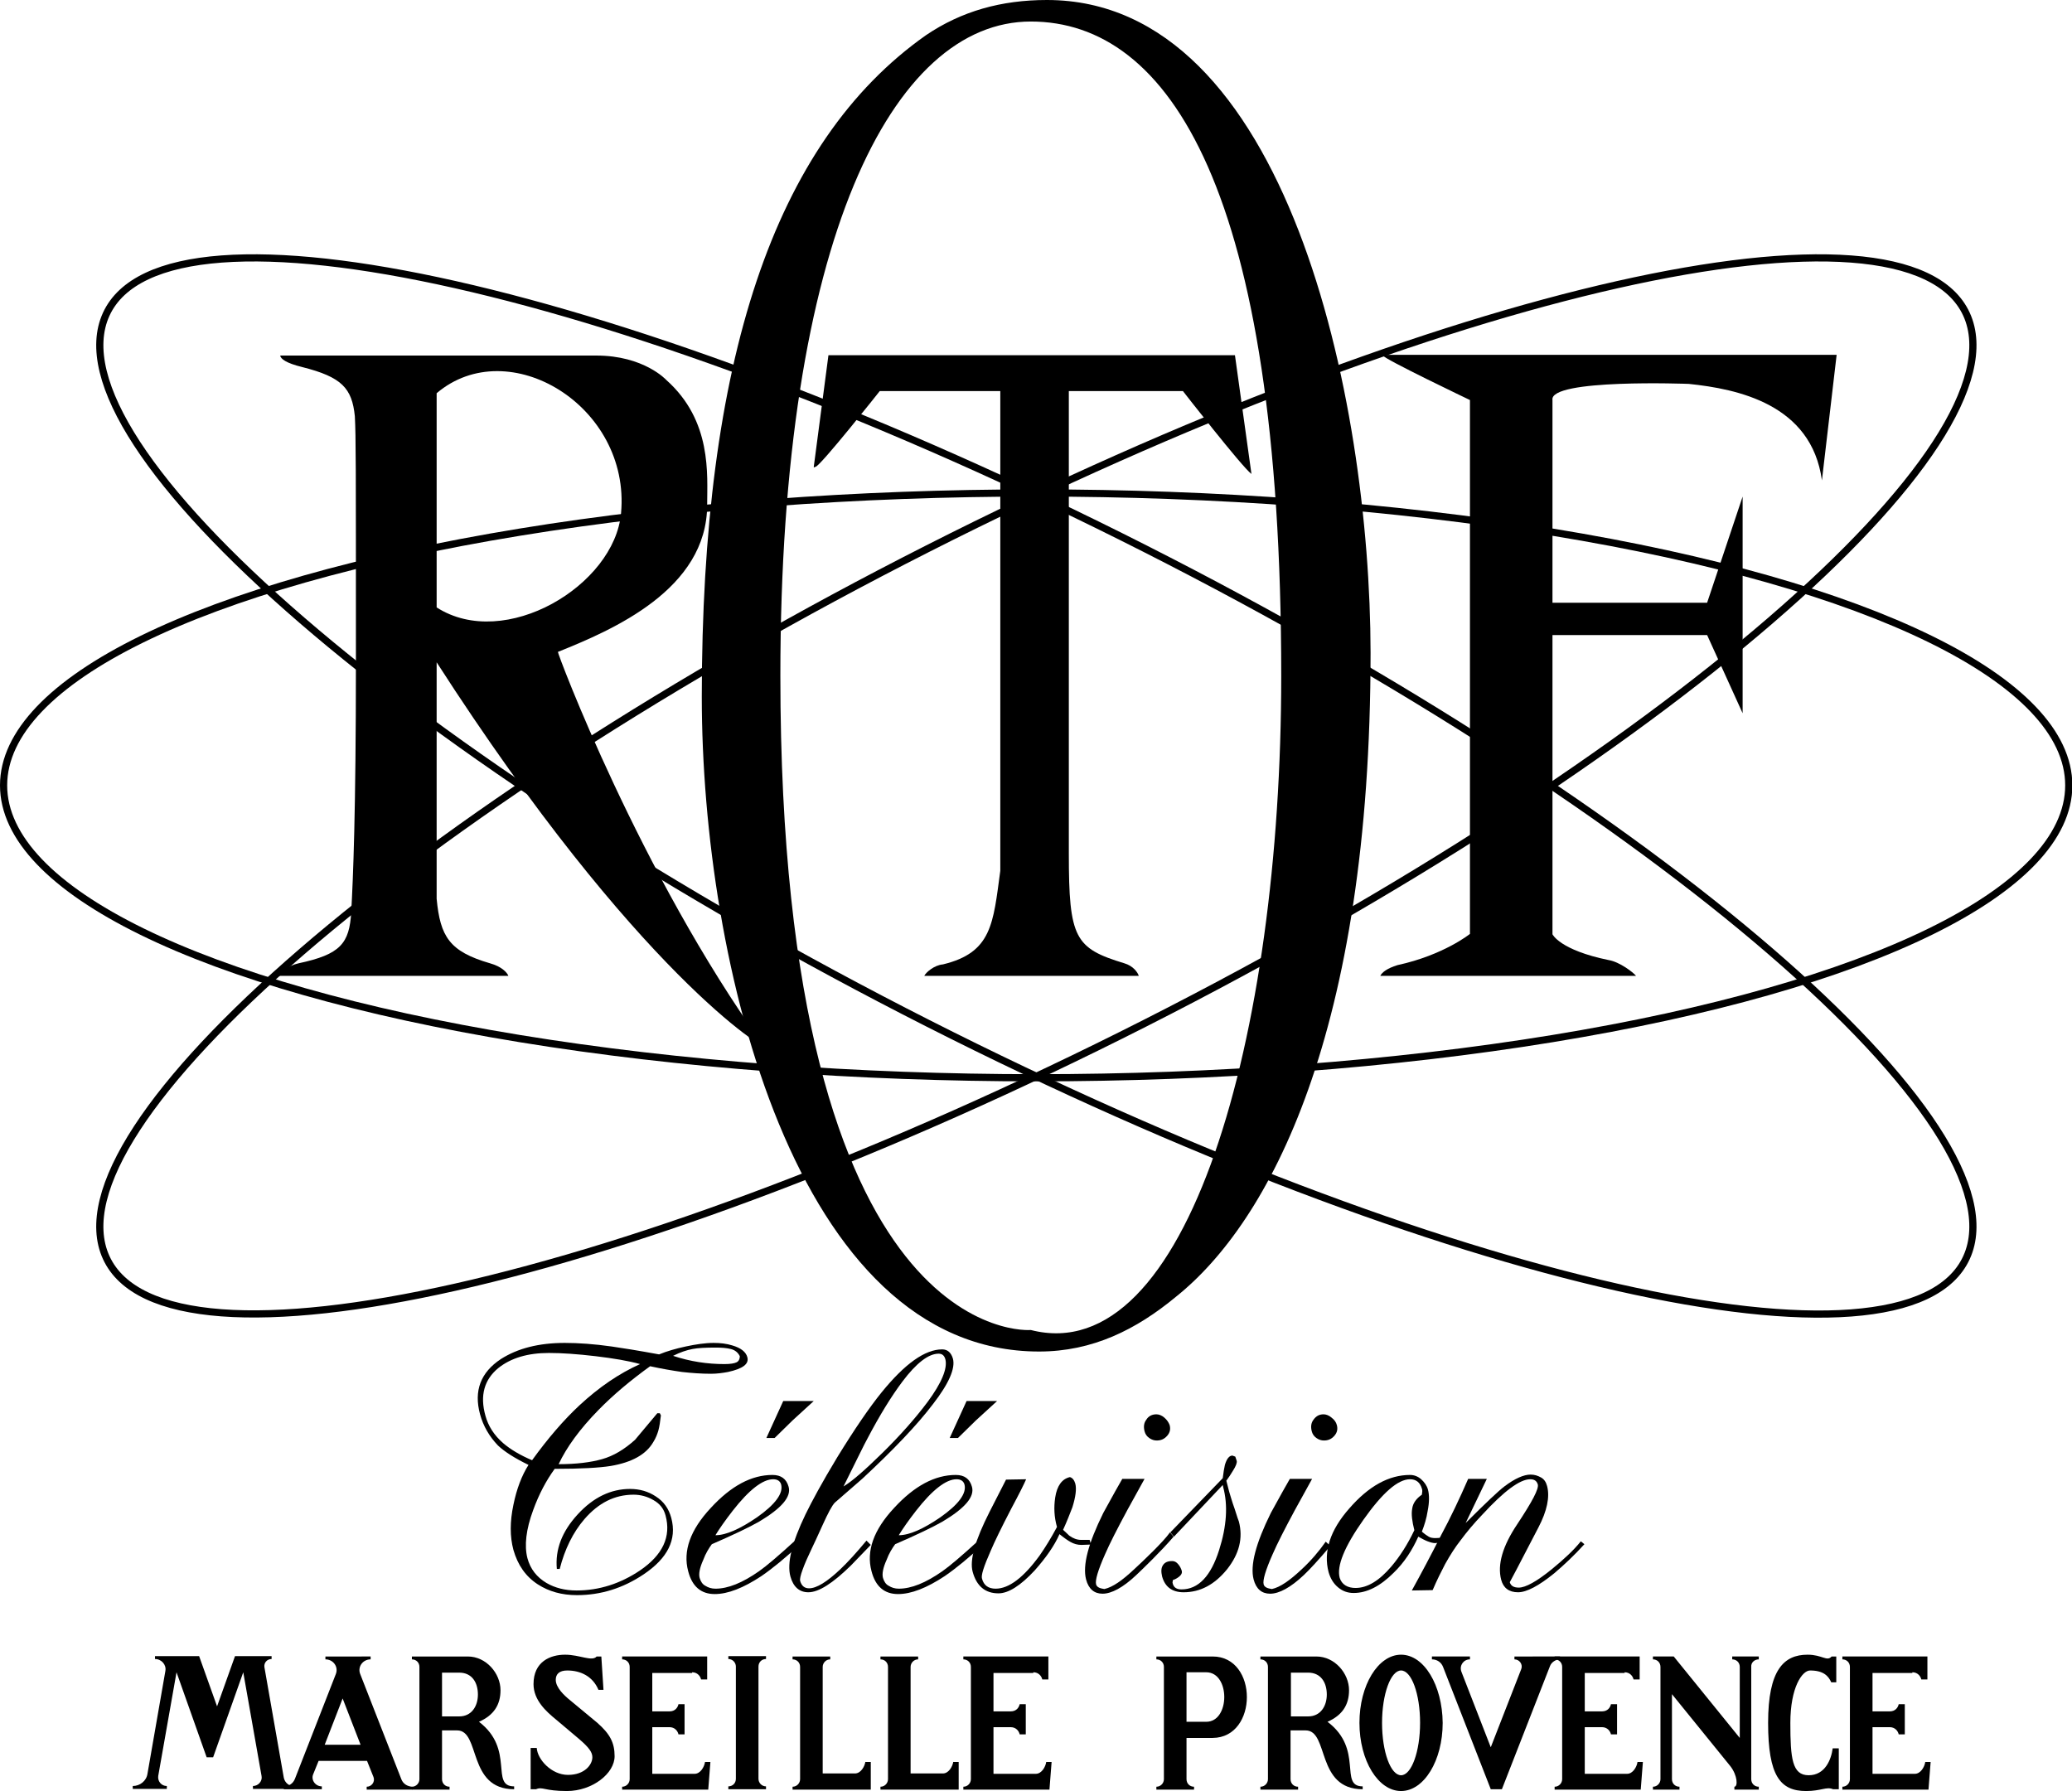 <?xml version="1.0" encoding="utf-8"?>
<!-- Generator: Adobe Illustrator 23.0.3, SVG Export Plug-In . SVG Version: 6.00 Build 0)  -->
<svg version="1.1" id="Layer_1" xmlns="http://www.w3.org/2000/svg" xmlns:xlink="http://www.w3.org/1999/xlink" x="0px" y="0px"
	 viewBox="0 0 577.5 499.2" style="enable-background:new 0 0 577.5 499.2;" xml:space="preserve">
<style type="text/css">
	.st0{fill:none;stroke:#000000;stroke-width:2;stroke-miterlimit:10;}
</style>
<g id="Calque_7">
	<g id="Calque_6">
		<g id="Calque_2">
			<ellipse class="st0" cx="288.8" cy="218.9" rx="287.8" ry="81.5"/>
			<path class="st0" d="M548.1,87.6c16.7,36.5-85.8,125-229,197.6S46.3,387,29.6,350.5s85.8-125,229-197.6S531.4,51.1,548.1,87.6z"
				/>
			<path class="st0" d="M29.6,87.6c-16.7,36.5,85.8,125,229,197.6s272.8,101.9,289.5,65.3c16.7-36.5-85.8-125-229-197.6
				S46.3,51.1,29.6,87.6z"/>
		</g>
		<g id="Calque_4">
			<path d="M291.8,0c-12.7,0-23.8,3.1-33.7,9.8c-42.6,30-62.5,91.3-62.5,184.4c0,74.1,26,182.5,94,182.5c14.9,0,27.1-6.1,38.2-15.3
				c26-20.8,54.2-73.5,54.2-179.5C381.9,110.9,358.7,0,291.8,0z M287.3,370.7c0,0-69.8,6-69.8-182.4C217.5,66.9,248.8,6,287.3,6
				s69.8,46.9,69.8,182.4C357.1,289,330.9,381.9,287.3,370.7z"/>
		</g>
	</g>
	<g id="Calque_8">
		<path d="M84.2,102.3c11.1,2.8,13.9,5.9,14.7,13.7c0.3,6.1,0.3,11.6,0.3,68.6c0,42.3-0.8,60.3-1.3,69.5c-0.5,8.9-3,11.9-14.7,14.4
			c-3.1,0.7-5,2.5-5.5,3.5h64c-0.4-1-1.9-2.6-5.1-3.5c-11.4-3.3-13.9-7.5-14.9-18v-65.9c56,87,92.5,108.8,91.1,106.8
			c-34.5-48-57.6-109.7-57.3-109.7c15.2-6.1,41.6-17.4,41.6-41c0-8.4,1.4-23.4-11.4-34.8c0,0-6.2-6.8-19.5-6.8H78.1
			C78.2,100,79.7,101.2,84.2,102.3z M121.7,109.6c20-17,54.1,3.5,51.4,33.4c-1.8,20.2-32.4,38.5-51.4,26.3
			C121.7,169.3,121.7,109.6,121.7,109.6z"/>
		<path d="M245.2,109h33.6v133.7c-2,14.7-2.3,22.8-16,26.1c-2.4,0.2-4.7,2.2-5.2,3.2h59.8c-0.3-1-1.6-2.8-4-3.5
			c-13.8-4.2-15.5-6.9-15.5-30.6V109h31.8c0,0,16.5,21.2,19.1,23.1L344.2,99H230.9l-4.1,31.2c0.2,0.2,0.3-0.1,0.5-0.1
			C228.6,130,245.2,109,245.2,109z"/>
		<path d="M385.3,99c0.3,1,24.4,12.5,24.4,12.5v148.8c0,0-7.3,5.9-20.2,8.7c-2.9,0.9-4.3,2-4.8,3H456c-0.8-1-4.6-3.9-7.6-4.4
			c-13.7-2.8-15.7-7.2-15.7-7.2V177h43.1l9.9,21.8v-60.4l-9.9,29.6h-43.1v-56.5c-1-6,38-4.5,38-4.5c13.5,1.4,34.2,5.6,37.1,26.9
			l4.1-35H385.3V99z"/>
	</g>
	<g>
		<path d="M133.8,394.2c-1.8-6.6,0.2-11.7,5.8-15.4c4.7-3,10.6-4.5,17.8-4.5c3.8,0,8.2,0.3,13.1,1c2.8,0.4,7.2,1.1,13.2,2.2
			c2.2-0.9,4.6-1.6,7.4-2.2c2.8-0.6,5.4-1,7.8-1c1.9,0,3.6,0.2,5.2,0.7c2.4,0.7,3.8,1.8,4.2,3.3c0.5,1.9-1.3,3.2-5.4,4.1
			c-1.6,0.3-3.2,0.5-4.7,0.5c-2.7,0-5.4-0.2-8.1-0.5c-2.8-0.4-5.7-0.9-8.9-1.6c-5.4,3.9-10.2,7.9-14.4,12.2
			c-5.2,5.3-8.9,10.4-11.1,15.1c4.9,0,8.9-0.5,12.1-1.4c3.2-0.9,6.2-2.7,9.2-5.4c2.1-2.5,4.1-4.9,6.2-7.4h0.7l0.3,0.6
			c-0.2,1.7-0.4,3.1-0.7,4.2c-0.3,1-0.7,2.1-1.4,3.2c-2,3.5-6,5.7-11.9,6.7c-3.1,0.5-8.2,0.8-15.6,0.8c-2.4,3.3-4.4,7.1-6,11.5
			c-2,5.4-2.5,9.9-1.6,13.4c0.8,3,2.6,5.3,5.3,6.9c2.4,1.4,5.2,2.1,8.4,2.1c6.3,0,12.2-1.9,17.7-5.6c6.3-4.3,8.7-9.4,7.1-15.3
			c-0.5-1.9-1.6-3.3-3.4-4.3c-1.7-1-3.6-1.5-5.5-1.5c-5.3,0-9.8,2.3-13.7,6.8c-3.2,3.7-5.5,8.4-6.9,13.9h-0.8
			c-0.5-5.4,1.4-10.4,5.8-15.2c4.4-4.8,9.3-7.1,14.6-7.1c2.7,0,5.1,0.7,7.2,2.1c2.2,1.4,3.6,3.4,4.3,6c1.6,6-1,11.2-7.7,15.7
			c-5.8,3.9-12,5.8-18.6,5.8c-4.2,0-7.8-1-10.9-3c-3.4-2.2-5.6-5.4-6.8-9.6c-1-3.7-1-7.9,0-12.6c0.9-4.4,2.3-8.1,4.2-11.1
			c-3.9-1.9-6.7-3.7-8.5-5.4C136.4,400.4,134.7,397.5,133.8,394.2z M178.4,380.2c-3.2-0.9-7.4-1.6-12.4-2.2c-5.1-0.6-9.4-0.9-13-0.9
			c-5.9,0-10.6,1.4-14.1,4.2c-3.9,3.2-5.2,7.6-3.6,13.3c0.8,2.9,2.4,5.4,4.9,7.6c2.1,1.8,4.8,3.4,8.1,4.8
			c4.4-6.1,8.8-11.2,13.2-15.3C167,386.6,172.6,382.8,178.4,380.2z M201.9,380.2c1.7,0,2.8-0.2,3.4-0.5c0.6-0.3,0.9-0.9,0.9-1.7
			c-0.5-1-1.3-1.7-2.5-2s-2.6-0.4-4.3-0.4c-2.7,0-4.9,0.1-6.4,0.4c-1.6,0.3-3.4,0.9-5.4,1.9C192.4,379.5,197.2,380.2,201.9,380.2z"
			/>
		<path d="M195,439.8c0.3,1,0.8,1.8,1.6,2.2c0.8,0.5,1.7,0.8,2.8,0.8c3.5,0,7.5-1.6,12.2-4.9c2-1.4,5.3-4.2,10-8.5l1.1,1.3
			c-3.8,3.5-7.3,6.4-10.5,8.6c-5,3.3-9.3,5-13,5c-3.8,0-6.3-2.1-7.4-6.4c-1.5-5.6,0.6-11.5,6.3-17.6c5.7-6.2,11.4-9.2,17.2-9.2
			c2.4,0,3.9,1.1,4.5,3.3c0.8,2.8-2,6-8.2,9.7c-2.8,1.6-7.2,3.7-13.2,6.3c-0.8,1.1-1.7,2.5-2.4,4.4C195,437,194.7,438.7,195,439.8z
			 M217.7,413.7c-0.3-0.9-1-1.4-2.2-1.4c-2.9,0-6.7,2.9-11.3,8.8c-2.1,2.7-3.7,5-4.8,6.8c2.9,0,6.8-1.7,11.6-5
			C216.1,419.3,218.4,416.2,217.7,413.7z M218.3,390.5h8.5l-5.9,5.4l-5,4.9h-2.3L218.3,390.5z"/>
		<path d="M242.7,430.6c-3,3.1-4.8,5-5.5,5.7c-5.1,5-9,7.5-11.9,7.5c-2.5,0-4.2-1.5-5-4.4c-1-3.7,0.4-9.4,4.2-17.3
			c1.7-3.5,4.6-8.9,8.9-16c4.8-7.8,8.9-13.8,12.3-18c6.5-8,12.1-12,16.9-12c1.5,0,2.5,0.9,3,2.6c0.7,2.7-1.1,6.9-5.6,12.7
			c-4.4,5.8-11,12.7-19.6,20.7l-7.7,6.7c-0.8,0.8-1.9,2.9-3.4,6.2c-1.5,3.3-2.5,5.5-3,6.5c-1.1,2.3-2,4.3-2.6,6
			c-0.6,1.6-0.8,2.7-0.7,3.1c0.4,1.4,1.2,2.1,2.5,2.1c2.1,0,5-1.8,8.7-5.3c2-1.9,4.4-4.5,7.3-8L242.7,430.6z M263.5,378.9
			c-0.3-1.1-0.9-1.6-1.9-1.6c-2.8,0-6.2,2.6-10.1,7.8c-3,4-6.3,9.3-9.8,16c-0.8,1.4-2.9,5.8-6.6,13.2c2.5-1.5,6-4.6,10.7-9.2
			c5.2-5.1,9.4-9.9,12.7-14.3C262.5,385.4,264.1,381.4,263.5,378.9z"/>
		<path d="M246.1,439.8c0.3,1,0.8,1.8,1.6,2.2c0.8,0.5,1.7,0.8,2.8,0.8c3.5,0,7.5-1.6,12.2-4.9c2-1.4,5.3-4.2,10-8.5l1.1,1.3
			c-3.8,3.5-7.3,6.4-10.5,8.6c-5,3.3-9.3,5-13,5c-3.8,0-6.3-2.1-7.4-6.4c-1.5-5.6,0.6-11.5,6.3-17.6c5.7-6.2,11.4-9.2,17.2-9.2
			c2.4,0,3.9,1.1,4.5,3.3c0.8,2.8-2,6-8.2,9.7c-2.8,1.6-7.2,3.7-13.2,6.3c-0.8,1.1-1.7,2.5-2.4,4.4
			C246.1,437,245.8,438.7,246.1,439.8z M268.8,413.7c-0.3-0.9-1-1.4-2.2-1.4c-2.9,0-6.7,2.9-11.3,8.8c-2.1,2.7-3.7,5-4.8,6.8
			c2.9,0,6.8-1.7,11.6-5C267.2,419.3,269.5,416.2,268.8,413.7z M269.4,390.5h8.5l-5.9,5.4l-5,4.9h-2.3L269.4,390.5z"/>
		<path d="M286,412.3c-0.5,1.2-1.9,4-4.2,8.3c-2.7,5.2-4.6,9.1-5.7,11.7c-1.9,4.3-2.7,6.8-2.4,7.7c0.5,1.9,1.8,2.8,3.8,2.8
			c3.7,0,7.8-3.1,12.3-9.3c1.6-2.3,3.2-4.9,4.8-7.9c-0.8-2.8-0.9-5.5-0.5-8.2c0.5-3.3,1.9-5.2,4.1-5.7c0.7,0.2,1.2,0.8,1.5,1.8
			c0.4,1.5,0.1,3.7-0.8,6.6c-0.7,1.8-1.5,3.9-2.6,6.3c1.1,1,1.6,1.5,1.7,1.6c1.1,0.8,2.2,1.2,3.3,1.2h2.4l0.4,1.3l-2.7,0.1
			c-1.1,0-2.1-0.3-3-0.8s-2-1.3-3.1-2.2c-1.4,3.2-3.8,6.6-6.9,10.1c-3.9,4.2-7.3,6.4-10.1,6.4c-3.7,0-6.1-2-7.2-6
			c-0.9-3.3,0.7-8.8,4.7-16.7c1.5-3,3.1-6,4.6-9L286,412.3L286,412.3z"/>
		<path d="M319,412.2c-2.7,4.9-4.3,7.8-4.8,8.7c-2.8,5.2-4.9,9.3-6.2,12.3c-2,4.5-2.8,7.3-2.5,8.4c0.1,0.4,0.4,0.7,0.8,0.9
			c0.4,0.2,0.9,0.3,1.5,0.4c2.3-0.5,5-2.4,8.3-5.5c2.6-2.4,8.1-7.6,10-10.3l1,1.2c-3.3,3.9-8.8,9.2-10.4,10.7
			c-3.7,3.5-6.9,5.2-9.4,5.2c-2.3,0-3.9-1.3-4.6-4c-1-3.9,0.6-10,4.8-18.5c2.7-4.9,4.4-8,5.3-9.5L319,412.2L319,412.2z M322.3,394.2
			c0.7,0,1.5,0.3,2.2,0.9s1.2,1.3,1.5,2.1c0.3,1.1,0.1,2.1-0.7,3c-0.8,0.9-1.7,1.3-2.9,1.3c-0.7,0-1.4-0.2-2.1-0.7s-1.1-1.1-1.3-1.9
			c-0.3-1.2-0.2-2.3,0.5-3.2C320.1,394.7,321.1,394.2,322.3,394.2z"/>
		<path d="M327.2,428.3l-1-1.2l14.6-15.1c0.2-1.6,0.4-2.9,0.6-3.7c0.5-1.7,1.2-2.6,2.1-2.6l0.8,0.3l0.4,1.2c0.1,0.5-0.2,1.4-1.1,2.8
			c-0.6,1-1.2,1.9-1.8,2.7l0.8,3.1c0.3,0.9,0.7,2.5,1.5,4.7c0.7,2.2,1.1,3.4,1.2,3.6c1.2,4.6,0.1,9-3.3,13.3
			c-3.5,4.3-7.5,6.4-12.1,6.4c-3.2,0-5.2-1.5-6-4.4c-0.3-1.3-0.3-2.3,0.2-3.1c0.5-0.8,1.3-1.2,2.6-1.2c0.7,0,1.2,0.3,1.7,0.9
			s0.8,1.2,1,1.9c0.1,0.5-0.1,1-0.7,1.5s-1.2,0.8-1.8,1l-0.1,0.7l0.1,0.4c0.3,1,1.1,1.5,2.4,1.5c4.7,0,8.2-3.7,10.5-11
			c2.1-6.6,2.5-12.5,1.1-17.6l-0.1-0.5L327.2,428.3z"/>
		<path d="M365.7,412.2c-2.7,4.9-4.3,7.8-4.8,8.7c-2.8,5.2-4.9,9.3-6.2,12.3c-2,4.5-2.8,7.3-2.5,8.4c0.1,0.4,0.4,0.7,0.8,0.9
			c0.4,0.2,0.9,0.3,1.5,0.4c2.3-0.5,5-2.4,8.3-5.5c2.6-2.4,4.8-5,6.7-7.7l1.3,1.2c-3.3,3.9-5.8,6.6-7.4,8.1
			c-3.7,3.5-6.9,5.2-9.4,5.2c-2.3,0-3.9-1.3-4.6-4c-1-3.9,0.6-10,4.8-18.5c2.7-4.9,4.4-8,5.3-9.5H365.7L365.7,412.2z M368.9,394.2
			c0.7,0,1.5,0.3,2.2,0.9c0.8,0.6,1.3,1.3,1.5,2.1c0.3,1.1,0.1,2.1-0.7,3c-0.8,0.9-1.7,1.3-2.9,1.3c-0.7,0-1.4-0.2-2.1-0.7
			s-1.1-1.1-1.3-1.9c-0.3-1.2-0.2-2.3,0.5-3.2C366.8,394.7,367.7,394.2,368.9,394.2z"/>
		<path d="M402.1,428.6l0.8,1.2l-2.9,0.3c-0.6,0-1.3-0.2-2.1-0.5c-0.8-0.3-1.7-0.8-2.6-1.3c-1.7,3.8-3.9,7.2-6.9,10.1
			c-3.7,3.7-7.4,5.6-11.1,5.6c-1.7,0-3.1-0.5-4.4-1.6s-2.1-2.5-2.6-4.2c-1.5-5.7,0.4-11.7,5.8-17.8c5.4-6.2,11-9.3,16.9-9.3
			c1.1,0,2.2,0.4,3.1,1.2c0.9,0.8,1.6,1.8,1.9,2.9c0.4,1.5,0.4,3.5-0.1,6c-0.3,2-0.9,3.9-1.6,5.7c0.8,0.7,1.4,1.1,1.9,1.4
			s1.1,0.4,1.9,0.4L402.1,428.6L402.1,428.6z M396.3,416.6c0.1-0.7,0.2-1.2,0-1.7c-0.5-1.7-1.6-2.6-3.3-2.6c-3.4,0-7.7,3.8-13,11.3
			s-7.5,12.9-6.6,16.2c0.3,0.9,0.8,1.6,1.6,2.1c0.8,0.5,1.8,0.7,2.8,0.7c3.3,0,6.6-2,10-6c2.3-2.7,4.5-6.1,6.4-10.1
			c-0.6-2.4-0.9-4.4-0.6-6C393.8,419,394.7,417.7,396.3,416.6z"/>
		<path d="M409.2,412.2h5.2l-5.9,12.3c5.6-5.6,9.2-9,10.8-10.2c2.9-2.2,5.4-3.3,7.3-3.3c1.1,0,2,0.3,2.9,0.8s1.4,1.3,1.7,2.4
			c0.8,3,0,6.9-2.4,11.5c-2.7,5.1-5.3,10.3-8,15.3c0.3,1,1.1,1.5,2.5,1.5c1.9,0,5-1.7,9.3-5.2c3.4-2.8,6.1-5.3,8-7.7l1,0.8
			c-2.9,3.2-5.8,5.9-8.4,8.1c-4.3,3.5-7.7,5.3-10.1,5.3c-2.5,0-4.1-1.2-4.7-3.5c-1.1-4.2,0.4-9.4,4.5-15.5c4.1-6.2,6.1-9.9,5.7-11.1
			c-0.3-0.9-0.9-1.4-2.1-1.4c-2.9,0-7.3,3.3-13.3,9.8c-2.4,2.5-4.4,4.9-6.1,7.2c-1.5,1.9-2.9,4.1-4.3,6.6c-1.1,2.1-2.3,4.5-3.5,7.3
			l-5.8,0.1c2.6-4.7,5.3-9.8,8.1-15.3C404.3,423,406.8,417.7,409.2,412.2z"/>
	</g>
</g>
<g>
	<path d="M79.1,495.5l-5.4-30.8c-0.2-1.2,0.7-2.3,2-2.3v-0.8H65.5l-5,14l-5-14H43.2v0.8c1.8,0,3.2,1.6,2.9,3.3l-5,28.7
		c-0.3,2-2.1,3.4-4.1,3.4v0.8h9.5v-0.8c-1.5,0-2.6-1.3-2.4-2.8l5.1-28.9l8.4,23.7h1.8l8.4-23.7l5.1,28.9c0.3,1.4-0.9,2.8-2.4,2.8
		v0.8H82v-0.8C80.6,497.9,79.4,496.9,79.1,495.5z"/>
	<path d="M111.9,496l-11.5-29.4c-0.8-2,0.7-4.1,2.9-4.1v-0.8H90.7v0.8c2.2,0,3.7,2.1,2.9,4.1l-11.4,29.2c-0.5,1.3-1.7,2.1-3.1,2.1
		v0.8h10.6v-0.8c-1.8,0-3.1-1.8-2.4-3.4l1.5-3.7h13.5l1.8,4.5c0.5,1.3-0.5,2.7-1.9,2.7v0.8h12.7v-0.8
		C113.5,497.9,112.4,497.2,111.9,496z M90.5,486.3l5-12.9l5,12.9H90.5z"/>
	<path d="M133.5,479.9c4.1-1.8,6-4.7,6-8.8c0-4.7-4-9.4-9.1-9.4h-15.6v0.8l0,0c1.2,0,2.1,0.9,2.1,2.1v31.3c0,1.1-0.9,2.1-2.1,2.1
		l0,0v0.8h10.5v-0.8l0,0c-1.2,0-2.1-0.9-2.1-2.1v-13.6h4.2c6.6,0,2.8,16.4,15.9,16.4v-0.8C136.5,497.9,143.6,487.6,133.5,479.9z
		 M128,478.4h-4.8v-12.2h4.8c3.5,0,5.2,2.7,5.2,6.1C133.2,475.6,131.4,478.4,128,478.4z"/>
	<path d="M147.8,498.7h1.6c1.8-0.8,2.3,0.5,8.6,0.5c7.1,0,13.3-4.9,13.3-9.7c0-3.8-1.3-6.2-4.8-9.3l-7.6-6.3c-1.6-1.3-4-3.5-4-5.7
		c0-1.6,1-2.6,3.2-2.6c3.7,0,7.1,1.6,8.7,5.4h1.4l-0.6-9.3h-1.3c-1.3,1.5-4.7-0.5-8.8-0.5s-8.8,1.9-8.8,8.2c0,4.5,3.6,7.7,6.3,9.9
		l6.4,5.4c2.8,2.4,3.7,3.7,3.7,5.1c0,2-2.1,4.9-6.8,4.9c-4.6,0-8.5-4.3-8.7-7.5h-1.7V498.7z"/>
	<path d="M192.9,466.1c1.5,0,2.3,1.1,2.5,2h1.7v-6.4h-23.7v0.8c1.2,0,2.1,0.9,2.1,2.1v31.3c0,1.1-0.9,2.1-2.1,2.1v0.8h24l0.6-7.7
		h-1.5c-0.2,1.4-1.3,3.3-2.9,3.3h-11.8v-13h4.8c1.5,0,2.3,1.1,2.5,2h1.7v-8.4h-1.7c-0.2,0.9-0.9,2-2.5,2h-4.8v-10.7H192.9z"/>
	<path d="M203,498.7v-0.8c1.2,0,2.1-0.9,2.1-2.1v-31.3c0-1.1-0.9-2.1-2.1-2.1v-0.8h10.5v0.8c-1.2,0-2.1,0.9-2.1,2.1v31.3
		c0,1.1,0.9,2.1,2.1,2.1v0.8H203z"/>
	<path d="M241.2,491c-0.2,1.4-1.3,3.3-2.9,3.3h-9v-29.7c0-1.1,0.9-2.1,2.1-2.1v-0.8h-10.5v0.8c1.2,0,2.1,0.9,2.1,2.1v31.3
		c0,1.1-0.9,2.1-2.1,2.1v0.8h21.8l0-7.7H241.2z"/>
	<path d="M265.7,491c-0.2,1.4-1.3,3.3-2.9,3.3h-9v-29.7c0-1.1,0.9-2.1,2.1-2.1v-0.8h-10.5v0.8c1.2,0,2.1,0.9,2.1,2.1v31.3
		c0,1.1-0.9,2.1-2.1,2.1v0.8h21.8l0-7.7H265.7z"/>
	<path d="M288,466.1c1.5,0,2.3,1.1,2.5,2h1.7v-6.4h-23.7v0.8c1.2,0,2.1,0.9,2.1,2.1v31.3c0,1.1-0.9,2.1-2.1,2.1v0.8h24l0.6-7.7h-1.5
		c-0.2,1.4-1.3,3.3-2.9,3.3h-11.8v-13h4.8c1.5,0,2.3,1.1,2.5,2h1.7v-8.4h-1.7c-0.2,0.9-0.9,2-2.5,2h-4.8v-10.7H288z"/>
	<path d="M338,461.7h-5.2h-10.5v0.8c1.2,0,2.1,0.9,2.1,2.1v31.3c0,1.1-0.9,2.1-2.1,2.1v0.8h10.5v-0.8c-1.2,0-2.1-0.9-2.1-2.1v-11.5
		h7.3C350.7,484.3,350.7,461.7,338,461.7z M336.2,479.9h-5.5v-13.8h5.5C342.9,466.1,342.9,479.9,336.2,479.9z"/>
	<path d="M370,479.9c4.1-1.8,6-4.7,6-8.8c0-4.7-4-9.4-9.1-9.4h-15.6v0.8l0,0c1.2,0,2.1,0.9,2.1,2.1v31.3c0,1.1-0.9,2.1-2.1,2.1l0,0
		v0.8h10.5v-0.8l0,0c-1.2,0-2.1-0.9-2.1-2.1v-13.6h4.2c6.6,0,2.8,16.4,15.9,16.4v-0.8C373.1,497.9,380.2,487.6,370,479.9z
		 M364.6,478.4h-4.8v-12.2h4.8c3.5,0,5.2,2.7,5.2,6.1C369.8,475.6,368,478.4,364.6,478.4z"/>
	<path d="M390.5,461.2c-6.4,0-11.6,8.5-11.6,19c0,10.5,5.2,19,11.6,19c6.4,0,11.6-8.5,11.6-19C402,469.7,396.9,461.2,390.5,461.2z
		 M390.5,494.8c-2.9,0-5.3-6.5-5.3-14.6c0-8,2.4-14.6,5.3-14.6c2.9,0,5.3,6.5,5.3,14.6C395.8,488.2,393.4,494.8,390.5,494.8z"/>
	<path d="M422.1,461.7v0.8c1.4,0,2.4,1.4,1.9,2.7l-8.5,21.8l-8.2-21.1c-0.6-1.7,0.6-3.4,2.4-3.4v-0.8h-10.6v0.8
		c1.4,0,2.6,0.8,3.1,2.1l13.3,34.1c0,0,2.8,0,3.1,0l13.4-34.3c0.4-1.1,1.6-1.9,2.8-1.9v-0.8H422.1z"/>
	<path d="M452.8,466.1c1.5,0,2.3,1.1,2.5,2h1.7v-6.4h-23.7v0.8c1.2,0,2.1,0.9,2.1,2.1v31.3c0,1.1-0.9,2.1-2.1,2.1v0.8h24l0.6-7.7
		h-1.5c-0.2,1.4-1.3,3.3-2.9,3.3h-11.8v-13h4.8c1.5,0,2.3,1.1,2.5,2h1.7v-8.4h-1.7c-0.2,0.9-0.9,2-2.5,2h-4.8v-10.7H452.8z"/>
	<path d="M490.2,462.5v-0.8c0,0-6.9,0-7.4,0v0.8c1.2,0,2.1,0.9,2.1,2.1v19.8l-18.4-22.7h-5.8v0.8c1.2,0,2.1,0.9,2.1,2.1v31.3
		c0,1.1-0.9,2.1-2.1,2.1v0.8c0,0,6.9,0,7.4,0v-0.8c-1.2,0-2.1-0.9-2.1-2.1v-23.7l16.3,20.1c2,2.6,2.1,5.7,1.1,5.7v0.8h6.8v-0.8
		c-1.2,0-2.1-0.9-2.1-2.1v-31.3C488,463.4,489,462.5,490.2,462.5z"/>
	<path d="M504.1,494.8c-4.6,0-5.1-4.7-5.1-14.6s3.3-14.6,5.5-14.6c3.7,0,5.1,1.5,5.9,3.3h1.4v-7.2h-1.3c-1.3,1.5-2.6-0.5-6.7-0.5
		c-6.6,0-11,4.2-11,19s3.4,19,10.6,19c4.2,0,5.7-1.3,7.5-0.5h1.6v-11.4h-1.7C510.4,490.4,508.7,494.8,504.1,494.8z"/>
	<path d="M533,466.1c1.5,0,2.3,1.1,2.5,2h1.7v-6.4h-23.7v0.8c1.2,0,2.1,0.9,2.1,2.1v31.3c0,1.1-0.9,2.1-2.1,2.1v0.8h24l0.6-7.7h-1.5
		c-0.2,1.4-1.3,3.3-2.9,3.3h-11.8v-13h4.8c1.5,0,2.3,1.1,2.5,2h1.7v-8.4h-1.7c-0.2,0.9-0.9,2-2.5,2h-4.8v-10.7H533z"/>
</g>
</svg>
